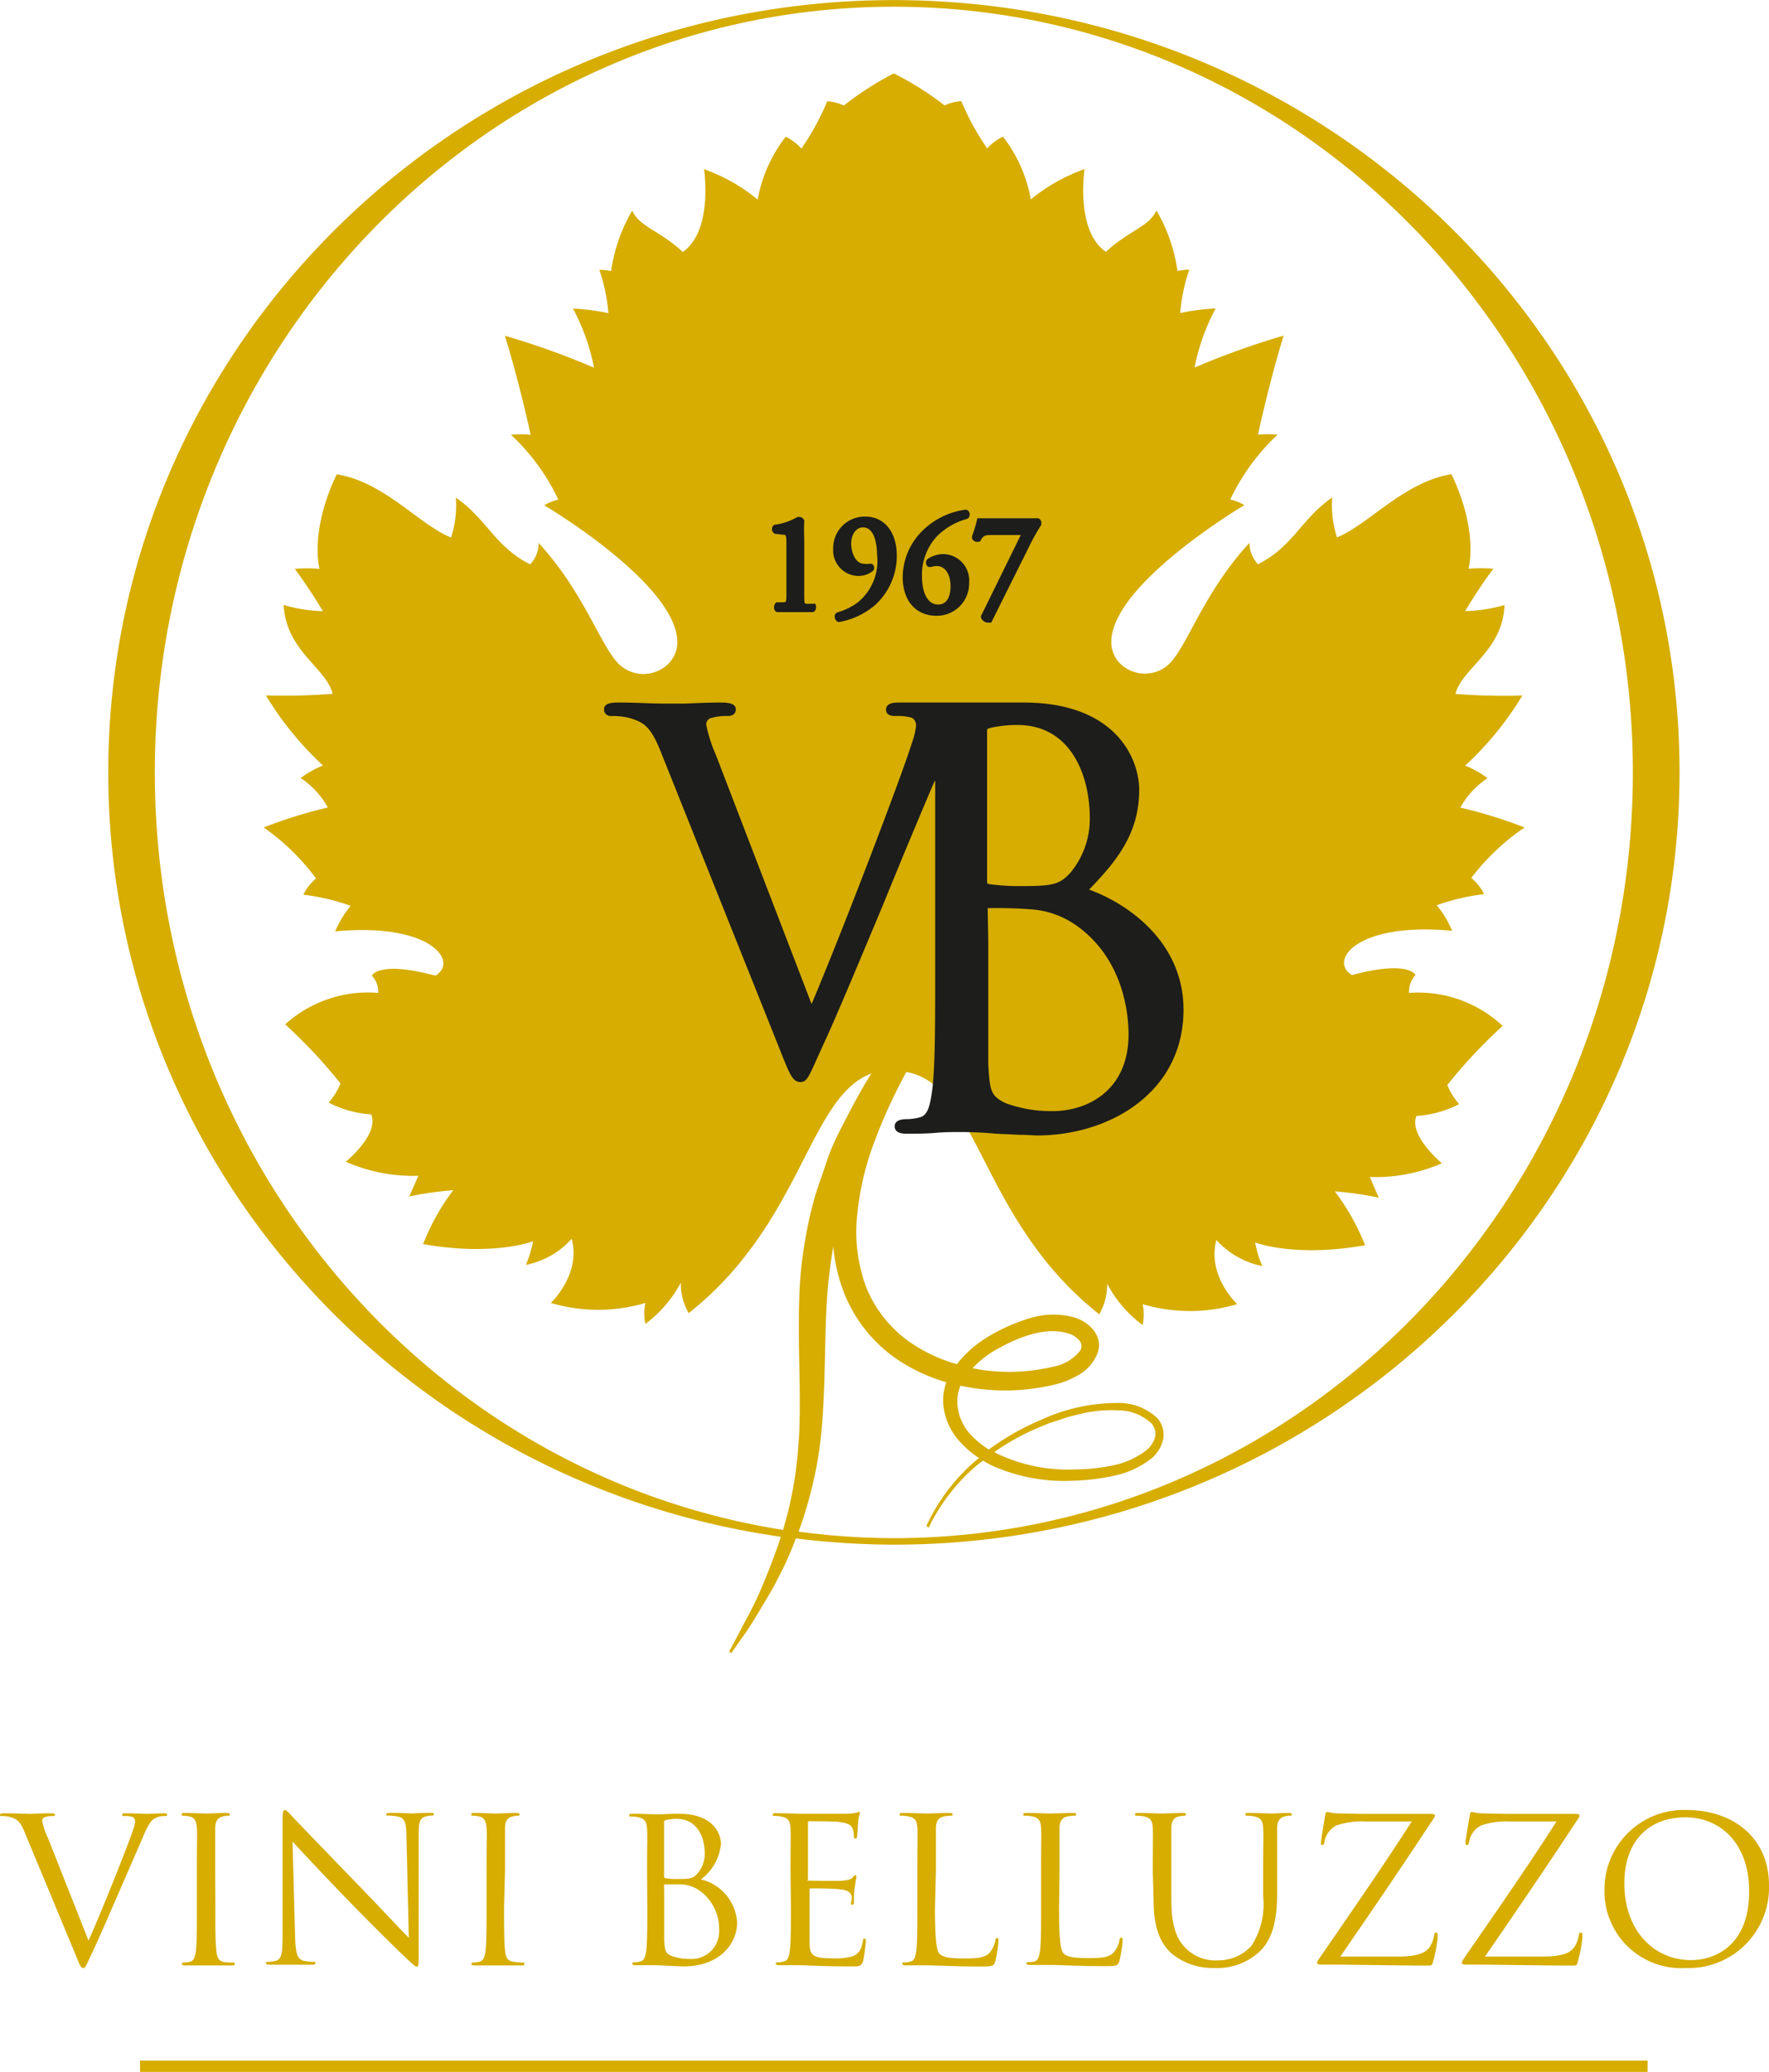 <?xml version="1.0" encoding="UTF-8"?>
<svg xmlns="http://www.w3.org/2000/svg" width="52.8mm" height="61.84mm" viewBox="0 0 149.68 175.29">
  <defs>
    <style>
      .\39 f8b31c4-a8e6-43b6-9a54-10bab660ffb7 {
        fill: #d6ad00;
      }

      .ebf713d0-7275-4a77-8c81-2c32501b06ff {
        fill: #1d1d1b;
      }
    </style>
  </defs>
  <title>Risorsa 1</title>
  <g id="93d98eff-cf5b-4b34-9091-3d2177881185" data-name="Livello 2">
    <g id="88bcd055-fec6-40c5-9472-4816c2797894" data-name="Livello 1">
      <g>
        <g>
          <path class="9f8b31c4-a8e6-43b6-9a54-10bab660ffb7" d="M75.63,0C38.92,0,9.16,29.26,9.16,65.35c0,32.89,24.73,60.1,56.9,64.66-.08.26-.16.53-.25.79-.35,1-.74,2-1.15,3s-.87,2-1.38,2.94-1,1.92-1.54,2.89l-.05.1.19.12.07-.1c.62-.9,1.28-1.76,1.85-2.71s1.14-1.88,1.69-2.85l.75-1.47c.25-.49.46-1,.69-1.52.14-.34.28-.7.41-1.05a68.71,68.71,0,0,0,8.29.53c36.72,0,66.48-29.26,66.48-65.35S112.35,0,75.63,0m0,130.13a61.29,61.29,0,0,1-8.06-.55c.18-.49.35-1,.51-1.49.33-1.06.61-2.14.85-3.24s.41-2.2.53-3.31c.23-2.22.29-4.44.34-6.62s.08-4.33.29-6.44l.19-1.58c.08-.47.14-1,.23-1.43a14.17,14.17,0,0,0,1,4.13A12.27,12.27,0,0,0,76,115.06a14.89,14.89,0,0,0,4.07,1.88,4.78,4.78,0,0,0-.27,1.64A5.33,5.33,0,0,0,81.25,122a8.13,8.13,0,0,0,1.59,1.35l-.43.35a16.22,16.22,0,0,0-4,5.34l0,.11.22.08,0-.1a16.06,16.06,0,0,1,4-5.14l.54-.42a9.06,9.06,0,0,0,.92.49,15.06,15.06,0,0,0,6.73,1.21,18.47,18.47,0,0,0,3.39-.41,7.7,7.7,0,0,0,3.19-1.45,3,3,0,0,0,1-1.57,2.1,2.1,0,0,0-.49-1.88,4.75,4.75,0,0,0-3.29-1.27,15.53,15.53,0,0,0-6.58,1.45,21.19,21.19,0,0,0-4.37,2.49,7.29,7.29,0,0,1-1.64-1.37A4.2,4.2,0,0,1,81,118.57a3.45,3.45,0,0,1,.27-1.34c.43.09.86.17,1.29.23a17.87,17.87,0,0,0,6.94-.39,7.24,7.24,0,0,0,1.71-.72,3.59,3.59,0,0,0,1.46-1.46A2.24,2.24,0,0,0,93,113.7a2.34,2.34,0,0,0-.44-1.13,3.34,3.34,0,0,0-1.75-1.14,6.71,6.71,0,0,0-3.67.09,15.24,15.24,0,0,0-3.21,1.38,9.78,9.78,0,0,0-2.75,2.24,3.17,3.17,0,0,0-.21.27,13.27,13.27,0,0,1-3.89-1.8,10.42,10.42,0,0,1-3.79-4.72,13.39,13.39,0,0,1-.76-6.11,24.11,24.11,0,0,1,1.46-6.2,45.28,45.28,0,0,1,2.7-5.89c6.17,1.1,6.2,12.5,16.32,20.5a5,5,0,0,0,.67-2.59,10.32,10.32,0,0,0,3,3.5,4.15,4.15,0,0,0,0-1.77,14,14,0,0,0,8,0s-2.57-2.4-1.76-5.43a7.09,7.09,0,0,0,3.89,2.21,8.88,8.88,0,0,1-.61-2s3.27,1.3,9.3.24a18.93,18.93,0,0,0-2.56-4.56,29.18,29.18,0,0,1,3.72.53l-.76-1.75A13.9,13.9,0,0,0,122,98.41s-2.83-2.34-2.15-4a9.18,9.18,0,0,0,3.61-1,5.88,5.88,0,0,1-1-1.62,43.79,43.79,0,0,1,4.68-5A10.42,10.42,0,0,0,119.23,84a2,2,0,0,1,.54-1.51s-.54-1.3-5.37,0c-2-1.16.31-4.51,8.47-3.75a9,9,0,0,0-1.3-2.16,18.31,18.31,0,0,1,4-.94,4.16,4.16,0,0,0-1.08-1.37A19.24,19.24,0,0,1,129,70a39.77,39.77,0,0,0-5.44-1.68,7.24,7.24,0,0,1,2.3-2.49,7.84,7.84,0,0,0-1.89-1.06,27.23,27.23,0,0,0,4.84-5.93,52.59,52.59,0,0,1-5.66-.14c.57-2.21,4-3.61,4.15-7.52a12.61,12.61,0,0,1-3.33.51s1.14-1.93,2.39-3.58a13.34,13.34,0,0,0-2.11,0s.9-3.1-1.44-8c-4,.65-7,4.25-9.68,5.35a8.81,8.81,0,0,1-.41-3.38c-2.65,1.85-3.29,4.14-6.28,5.65a2.68,2.68,0,0,1-.72-1.81c-3.94,4.27-5.26,8.81-6.85,10.3a3,3,0,0,1-4,0,2.57,2.57,0,0,1-.84-1.9c0-4.93,11.26-11.59,11.26-11.59a4.19,4.19,0,0,0-1.19-.48,17.88,17.88,0,0,1,4-5.48,8.58,8.58,0,0,0-1.66,0s.91-4.27,2.17-8.38a65.51,65.51,0,0,0-7.53,2.7,17.46,17.46,0,0,1,1.78-5,17.78,17.78,0,0,0-3,.39,14.85,14.85,0,0,1,.77-3.67,4.89,4.89,0,0,0-1,.11,14,14,0,0,0-1.78-5.12c-.64,1.39-2.25,1.64-4.28,3.5-2.61-1.8-1.8-7-1.8-7a14.88,14.88,0,0,0-4.55,2.57,12.08,12.08,0,0,0-2.36-5.32,4.31,4.31,0,0,0-1.33,1,21.87,21.87,0,0,1-2.19-4,4,4,0,0,0-1.42.36A26.51,26.51,0,0,0,75.63,6.2,26.19,26.19,0,0,0,71.4,8.92,4,4,0,0,0,70,8.56a21.87,21.87,0,0,1-2.19,4,4.44,4.44,0,0,0-1.33-1,12.16,12.16,0,0,0-2.37,5.32,14.77,14.77,0,0,0-4.54-2.57s.8,5.2-1.8,7c-2-1.86-3.65-2.11-4.28-3.5a14,14,0,0,0-1.78,5.12,4.89,4.89,0,0,0-1-.11,14.85,14.85,0,0,1,.77,3.67,17.78,17.78,0,0,0-3-.39,17.46,17.46,0,0,1,1.78,5,65.17,65.17,0,0,0-7.54-2.7c1.27,4.11,2.18,8.38,2.18,8.38a8.54,8.54,0,0,0-1.66,0,17.88,17.88,0,0,1,4,5.48,4.19,4.19,0,0,0-1.19.48s11.26,6.66,11.26,11.59a2.57,2.57,0,0,1-.84,1.9,3,3,0,0,1-4.05,0c-1.59-1.49-2.91-6-6.84-10.3a2.68,2.68,0,0,1-.72,1.81c-3-1.51-3.63-3.8-6.29-5.65a8.59,8.59,0,0,1-.41,3.38c-2.71-1.1-5.63-4.7-9.67-5.35-2.34,4.92-1.45,8-1.45,8a13.24,13.24,0,0,0-2.1,0,42.08,42.08,0,0,1,2.38,3.58A12.61,12.61,0,0,1,24,51.17c.21,3.91,3.59,5.31,4.15,7.52a52.39,52.39,0,0,1-5.65.14,27.36,27.36,0,0,0,4.83,5.93,8.09,8.09,0,0,0-1.89,1.06,7.12,7.12,0,0,1,2.3,2.49A40.32,40.32,0,0,0,22.31,70a19,19,0,0,1,4.43,4.32,4.07,4.07,0,0,0-1.07,1.37,18.31,18.31,0,0,1,4,.94,8.85,8.85,0,0,0-1.31,2.16c8.17-.76,10.47,2.59,8.48,3.75-4.83-1.3-5.37,0-5.37,0A2,2,0,0,1,32,84a10.43,10.43,0,0,0-7.87,2.66,43.79,43.79,0,0,1,4.68,5,5.71,5.71,0,0,1-1,1.62,9.16,9.16,0,0,0,3.6,1c.69,1.7-2.15,4-2.15,4a14,14,0,0,0,6.14,1.19l-.77,1.75a29.43,29.43,0,0,1,3.72-.53,19.11,19.11,0,0,0-2.55,4.56c6,1.06,9.3-.24,9.3-.24a8.88,8.88,0,0,1-.61,2,7,7,0,0,0,3.88-2.21c.82,3-1.76,5.43-1.76,5.43a14.08,14.08,0,0,0,8,0,4.15,4.15,0,0,0,0,1.77,10.43,10.43,0,0,0,3-3.5,4.92,4.92,0,0,0,.66,2.59c9.63-7.6,10.12-18.29,15.46-20.27-.3.47-.59.94-.86,1.43-.58,1-1.08,2-1.6,3s-1,2-1.35,3.09-.76,2.13-1.06,3.22-.54,2.2-.73,3.31-.34,2.24-.42,3.35c-.15,2.25-.13,4.47-.09,6.65s.1,4.33,0,6.47L67.5,123c-.06.53-.11,1.06-.18,1.59-.16,1.05-.35,2.11-.6,3.14-.14.57-.3,1.13-.46,1.7C36.17,124.72,13.1,97.83,13.1,65.35,13.1,29.57,41.1.56,75.63.56s62.53,29,62.53,64.79-28,64.78-62.53,64.78m8.52-7.3a20.49,20.49,0,0,1,4.15-2.23c.49-.22,1-.36,1.56-.55a7.75,7.75,0,0,1,.78-.24l.8-.2a11.27,11.27,0,0,1,3.21-.29,4.14,4.14,0,0,1,2.77,1.09,1.34,1.34,0,0,1,.3,1.22,2.22,2.22,0,0,1-.81,1.13A6.94,6.94,0,0,1,94.05,124a17.15,17.15,0,0,1-3.22.32,14,14,0,0,1-6.25-1.24c-.15-.07-.29-.15-.43-.23m-1.86-7.1a8.56,8.56,0,0,1,2.23-1.7c1.83-1,4-1.81,5.83-1.25a1.88,1.88,0,0,1,1,.64.72.72,0,0,1,.05.82,3.76,3.76,0,0,1-2.27,1.36,16.22,16.22,0,0,1-6.29.24l-.55-.11"></path>
          <g>
            <path class="ebf713d0-7275-4a77-8c81-2c32501b06ff" d="M68.9,51.08l-.6,0c-.24,0-.25,0-.25-.88V45.54a14.41,14.41,0,0,1,0-1.46V44l-.06-.08a.42.42,0,0,0-.35-.19h-.09l-.07,0a5.22,5.22,0,0,1-1.86.65l-.08,0a.42.42,0,0,0-.22.38.43.43,0,0,0,.23.39l.68.08c.27,0,.31,0,.31.84v4c0,.86,0,.86-.25.88l-.59,0-.08.07a.56.56,0,0,0-.12.45.4.4,0,0,0,.23.31l.06,0h.07c.46,0,1,0,1.42,0s.94,0,1.4,0h.07l.06,0a.4.4,0,0,0,.23-.31.49.49,0,0,0-.12-.45Z"></path>
            <path class="ebf713d0-7275-4a77-8c81-2c32501b06ff" d="M73.23,43.7a2.66,2.66,0,0,0-2.73,2.72,2.16,2.16,0,0,0,2.1,2.3,1.9,1.9,0,0,0,1.25-.42l.08-.09a.4.4,0,0,0-.17-.52l-.09,0-.11,0a1.41,1.41,0,0,1-.45,0c-.75,0-1.09-1-1.09-1.72s.4-1.36,1-1.36c1.13,0,1.19,1.92,1.19,2.3A4.53,4.53,0,0,1,72.53,51a5.52,5.52,0,0,1-1.67.8l-.12.07a.4.4,0,0,0-.1.4.45.45,0,0,0,.27.34l.07,0,.08,0a6.42,6.42,0,0,0,3-1.44A5.64,5.64,0,0,0,75.88,47C75.88,45,74.82,43.7,73.23,43.7Z"></path>
            <path class="ebf713d0-7275-4a77-8c81-2c32501b06ff" d="M79.38,51.14c-1,0-1.37-1.22-1.37-2.37a4.8,4.8,0,0,1,1.28-3.42A5.76,5.76,0,0,1,81.8,43.9l.13-.07a.43.43,0,0,0,.11-.39.42.42,0,0,0-.25-.32l-.07,0h-.08a6.4,6.4,0,0,0-3.58,1.77,5.55,5.55,0,0,0-1.68,3.93c0,2,1.12,3.27,2.85,3.27A2.73,2.73,0,0,0,82,49.29a2.23,2.23,0,0,0-2.17-2.42,2.42,2.42,0,0,0-1.32.4l-.09.08a.44.44,0,0,0-.06.35.41.41,0,0,0,.2.26l.12,0,.11,0a1.58,1.58,0,0,1,.45-.08c.87,0,1.19.92,1.19,1.71S80.17,51.14,79.38,51.14Z"></path>
            <path class="ebf713d0-7275-4a77-8c81-2c32501b06ff" d="M87.84,43.84h-.13c-.14,0-1,0-1.53,0h-2q-1,0-1.23,0l-.25,0-.06.25a12.67,12.67,0,0,1-.39,1.26l0,.1,0,.11a.49.49,0,0,0,.63.24l.08,0,0-.07c.27-.46.41-.47,1-.47h2.41l0,0L83,52.12l0,.1a.64.64,0,0,0,.63.45h.09l.15,0L87,46.39a18.53,18.53,0,0,1,1.11-2l0-.07v-.09A.39.39,0,0,0,87.84,43.84Z"></path>
          </g>
          <path class="ebf713d0-7275-4a77-8c81-2c32501b06ff" d="M92.15,75.26c2.14-2.23,4.24-4.6,4.24-8.42,0-2.75-2.06-7.41-9.79-7.41H76.16c-.45,0-1.19,0-1.19.61,0,.2.1.53.74.53a4.93,4.93,0,0,1,1.43.14.73.73,0,0,1,.37.68,6,6,0,0,1-.36,1.48c-.83,2.72-5.94,16.09-8.48,22.07L60.56,63.83a11.92,11.92,0,0,1-.8-2.52.55.55,0,0,1,.37-.56,4.64,4.64,0,0,1,1.44-.18c.6,0,.69-.36.69-.57,0-.57-.87-.57-1.39-.57-1,0-2.16.06-2.91.09l-.82,0-1,0c-.94,0-2.37-.09-3.69-.09-.56,0-1.34,0-1.34.57a.55.55,0,0,0,.61.57,6.32,6.32,0,0,1,1.48.15c1.3.38,1.87.73,2.76,3L66,88.83l.09.23c.76,1.91,1,2.48,1.65,2.48.49,0,.68-.41,1.3-1.79l.67-1.48c.89-1.9,2.56-5.88,4.87-11.4l1.64-4c1.12-2.69,2.15-5.16,2.86-6.79a0,0,0,0,1,.05,0V81.85c0,4.45,0,8.3-.24,10.27-.19,1.37-.36,2.27-1.11,2.42a4.51,4.51,0,0,1-1.08.14c-.82,0-1,.33-1,.61,0,.62.78.62,1,.62.86,0,1.67,0,2.45-.07s1.47-.07,2.21-.07c.16,0,1.49,0,2.88.14L86.2,96c.69,0,1.26.06,1.54.06,6.16,0,12.4-3.65,12.4-10.64C100.14,79.62,95.31,76.39,92.15,75.26Zm-1.58-1.43c-.91,1-1.51,1.13-4.11,1.13a18.2,18.2,0,0,1-2.79-.17c-.15-.05-.15-.06-.15-.26V61.8c0-.1,0-.16.35-.24a10.25,10.25,0,0,1,2.21-.23c4.53,0,6.13,4.25,6.13,7.88A7.1,7.1,0,0,1,90.57,73.83Zm-7,3v0a35.89,35.89,0,0,1,3.69.1A7.52,7.52,0,0,1,91,78.24c4,2.78,4.49,7.4,4.49,9.26C95.49,92.27,92,94,89.07,94a11.18,11.18,0,0,1-4-.68c-1.29-.62-1.32-1.13-1.45-3.28v-.19c0-.7,0-6.67,0-10.24Z"></path>
        </g>
        <g>
          <path class="9f8b31c4-a8e6-43b6-9a54-10bab660ffb7" d="M4.05,155.48a6.1,6.1,0,0,1-.48-1.41.35.35,0,0,1,.23-.34,2.09,2.09,0,0,1,.67-.09c.13,0,.18,0,.18-.11s-.16-.12-.48-.12c-.67,0-1.47.05-1.64.05s-1.22-.05-2.07-.05c-.28,0-.46,0-.46.12s0,.11.14.11a2.73,2.73,0,0,1,.67.07c.62.17.89.36,1.28,1.31l4.33,10.42c.33.82.42,1.06.63,1.06s.25-.28.75-1.29c.4-.84,1.2-2.67,2.28-5.16l2-4.6c.47-1.16.74-1.45,1-1.6a1.6,1.6,0,0,1,.85-.21c.14,0,.21,0,.21-.11s-.11-.12-.3-.12c-.51,0-1.27.05-1.38.05s-1-.05-1.73-.05c-.29,0-.39,0-.39.13s.09.1.19.1a2.22,2.22,0,0,1,.67.07.42.42,0,0,1,.23.39,2.54,2.54,0,0,1-.15.65c-.39,1.22-2.76,7.16-3.79,9.43Z"></path>
          <path class="9f8b31c4-a8e6-43b6-9a54-10bab660ffb7" d="M18.21,158.34c0-2.66,0-3.13,0-3.67s.18-.89.66-1a2.34,2.34,0,0,1,.44-.06c.07,0,.14,0,.14-.1s-.09-.13-.28-.13c-.53,0-1.64.05-1.73.05s-1.21-.05-1.79-.05c-.19,0-.28,0-.28.13s.07.1.14.1a2.57,2.57,0,0,1,.55.07c.39.09.56.38.6,1s0,1,0,3.67v3c0,1.63,0,3-.08,3.69-.08.49-.16.86-.52.93a2.41,2.41,0,0,1-.53.07c-.1,0-.14,0-.14.1s.09.14.28.14c.53,0,1.65,0,1.74,0s1.2,0,2.17,0c.2,0,.28,0,.28-.14s0-.1-.14-.1A6.36,6.36,0,0,1,19,166c-.53-.07-.64-.44-.69-.93-.09-.72-.09-2.06-.09-3.69Z"></path>
          <path class="9f8b31c4-a8e6-43b6-9a54-10bab660ffb7" d="M24.75,155.8c.57.62,2.56,2.76,4.62,4.88,1.87,1.94,4.42,4.44,4.61,4.61.94.9,1.15,1.09,1.29,1.09s.16-.09.16-1.21l0-10c0-1,.08-1.39.66-1.51a1.35,1.35,0,0,1,.42-.06c.13,0,.2,0,.2-.11s-.13-.12-.32-.12c-.73,0-1.31.05-1.5.05s-1.05-.05-1.84-.05c-.21,0-.36,0-.36.12s0,.11.15.11a4.78,4.78,0,0,1,.86.09c.55.14.67.51.69,1.61l.2,8.64c-.57-.56-2.5-2.63-4.25-4.44-2.72-2.8-5.35-5.54-5.62-5.83s-.48-.54-.62-.54-.19.19-.19.85l0,9.74c0,1.55-.09,2-.53,2.16a2.84,2.84,0,0,1-.73.1c-.08,0-.14,0-.14.1s.11.14.29.14c.79,0,1.53,0,1.69,0s.87,0,1.88,0c.21,0,.32,0,.32-.14s-.06-.1-.15-.1a4.32,4.32,0,0,1-.88-.1c-.48-.14-.65-.58-.69-2Z"></path>
          <path class="9f8b31c4-a8e6-43b6-9a54-10bab660ffb7" d="M42.73,158.34c0-2.66,0-3.13,0-3.67s.17-.89.65-1a2.34,2.34,0,0,1,.44-.06c.07,0,.14,0,.14-.1s-.08-.13-.28-.13c-.53,0-1.64.05-1.73.05s-1.2-.05-1.79-.05c-.19,0-.28,0-.28.13s.07.1.14.1a2.57,2.57,0,0,1,.55.07c.39.09.56.38.6,1s0,1,0,3.67v3c0,1.63,0,3-.09,3.69-.07.49-.16.86-.52.93a2.41,2.41,0,0,1-.53.07c-.1,0-.14,0-.14.1s.09.14.28.14c.54,0,1.65,0,1.74,0s1.2,0,2.17,0c.2,0,.29,0,.29-.14s0-.1-.15-.1a6.53,6.53,0,0,1-.79-.07c-.53-.07-.64-.44-.69-.93-.09-.72-.09-2.06-.09-3.69Z"></path>
          <path class="9f8b31c4-a8e6-43b6-9a54-10bab660ffb7" d="M56.19,159.54c0-.08,0-.12.1-.12.27,0,1.15,0,1.38,0a3,3,0,0,1,1.47.49,4,4,0,0,1,1.71,3.4,2.33,2.33,0,0,1-2.49,2.42,4.37,4.37,0,0,1-1.56-.26c-.54-.25-.54-.49-.6-1.33,0-.25,0-2.36,0-3.67Zm0-5.38c0-.11.05-.16.21-.19a4,4,0,0,1,.85-.09c1.73,0,2.38,1.52,2.38,2.93a2.55,2.55,0,0,1-.63,1.71c-.38.41-.62.45-1.61.45a6,6,0,0,1-1.08-.07c-.09,0-.12-.07-.12-.19Zm-1.42,7.17c0,1.63,0,3-.09,3.69-.07.49-.16.86-.51.93a2.41,2.41,0,0,1-.53.07c-.11,0-.14,0-.14.1s.09.14.28.14c.53,0,1.64,0,1.73,0s2,.1,2.35.1c3,0,4.51-1.89,4.51-3.71A4,4,0,0,0,59.31,159,4.23,4.23,0,0,0,61,156c0-.85-.64-2.55-3.54-2.55-.81,0-1.5.05-1.93.05-.09,0-1.2-.05-2-.05-.2,0-.29,0-.29.13s.07.1.14.1a3.08,3.08,0,0,1,.61.06c.58.12.72.39.76,1s0,1,0,3.67Z"></path>
          <path class="9f8b31c4-a8e6-43b6-9a54-10bab660ffb7" d="M66.92,161.33c0,1.63,0,3-.09,3.69-.07.49-.16.86-.51.93a2.49,2.49,0,0,1-.53.07c-.11,0-.15,0-.15.1s.09.14.29.14c.53,0,1.64,0,1.73,0,.51,0,1.7.1,4.37.1.69,0,.83,0,1-.44a15.58,15.58,0,0,0,.23-1.65c0-.12,0-.26-.11-.26s-.12.07-.15.26c-.13.7-.34,1-.8,1.22a5.2,5.2,0,0,1-1.7.19c-1.73,0-2-.22-2-1.39,0-.36,0-2.33,0-2.91v-1.5a.11.11,0,0,1,.13-.12c.3,0,2,0,2.52.09.69.07.85.36.92.59A1.77,1.77,0,0,1,72,161c0,.08,0,.15.13.15s.12-.19.12-.32,0-.75.07-1.09c.06-.56.14-.85.14-.95s0-.14-.08-.14-.15.08-.27.22-.41.2-.83.24-2.58,0-2.81,0-.11,0-.11-.17v-4.69c0-.12,0-.17.11-.17s2.12,0,2.42.05c.95.1,1.13.31,1.26.58a1.92,1.92,0,0,1,.1.61c0,.14,0,.22.14.22s.11-.1.13-.19.07-1,.09-1.12c0-.47.14-.68.14-.8s0-.15-.07-.15-.16.07-.25.09a6.31,6.31,0,0,1-.76.08c-.41,0-3.93,0-4,0s-1.2-.05-2-.05c-.19,0-.28,0-.28.13s.07.1.14.1a2.91,2.91,0,0,1,.6.06c.58.12.73.39.76,1s0,1,0,3.67Z"></path>
          <path class="9f8b31c4-a8e6-43b6-9a54-10bab660ffb7" d="M79.19,158.34c0-2.66,0-3.13,0-3.67s.18-.89.69-1a3.66,3.66,0,0,1,.58-.06c.08,0,.15,0,.15-.1s-.09-.13-.29-.13c-.53,0-1.82.05-1.91.05s-1.2-.05-2-.05c-.2,0-.29,0-.29.13s.07.1.14.1a3.08,3.08,0,0,1,.61.06c.58.12.72.39.75,1s0,1,0,3.67v3c0,1.63,0,3-.09,3.69-.07.49-.16.86-.51.93a2.41,2.41,0,0,1-.53.07c-.11,0-.14,0-.14.1s.09.14.28.14c.53,0,1.57,0,1.73,0,1,0,2.2.1,4.74.1.94,0,1-.07,1.12-.46a10.41,10.41,0,0,0,.26-1.7c0-.19,0-.25-.1-.25s-.15.08-.16.22a2.41,2.41,0,0,1-.46,1c-.43.49-1.21.51-2.14.51-1.38,0-1.84-.12-2.12-.39s-.39-1.4-.39-3.9Z"></path>
          <path class="9f8b31c4-a8e6-43b6-9a54-10bab660ffb7" d="M89.65,158.34c0-2.66,0-3.13,0-3.67s.18-.89.69-1a3.66,3.66,0,0,1,.58-.06c.07,0,.14,0,.14-.1s-.09-.13-.28-.13c-.53,0-1.82.05-1.91.05s-1.2-.05-2-.05c-.19,0-.28,0-.28.13s.07.1.14.1a2.91,2.91,0,0,1,.6.06c.59.12.73.39.76,1s0,1,0,3.67v3c0,1.63,0,3-.09,3.69-.07.49-.16.86-.51.93A2.49,2.49,0,0,1,87,166c-.11,0-.15,0-.15.1s.09.14.29.14c.53,0,1.57,0,1.73,0,1,0,2.19.1,4.74.1.94,0,1-.07,1.11-.46a10.64,10.64,0,0,0,.27-1.7c0-.19,0-.25-.11-.25s-.14.08-.16.22a2.29,2.29,0,0,1-.46,1c-.42.49-1.2.51-2.14.51-1.38,0-1.83-.12-2.12-.39s-.39-1.4-.39-3.9Z"></path>
          <path class="9f8b31c4-a8e6-43b6-9a54-10bab660ffb7" d="M97.61,160.82c0,2.48.67,3.67,1.54,4.47a5.57,5.57,0,0,0,3.64,1.21,5.3,5.3,0,0,0,3.64-1.26c1.42-1.21,1.63-3.25,1.63-5.08v-1.82c0-2.66,0-3.13,0-3.67s.18-.89.66-1a1.36,1.36,0,0,1,.44-.06c.07,0,.14,0,.14-.1s-.09-.13-.28-.13c-.53,0-1.36.05-1.49.05s-1.08-.05-1.87-.05c-.2,0-.28,0-.28.13s.07.1.14.1a2.91,2.91,0,0,1,.6.06c.58.12.72.39.76,1s0,1,0,3.67v2.12a6.44,6.44,0,0,1-1,4.17,3.79,3.79,0,0,1-2.78,1.22,3.55,3.55,0,0,1-2.67-.93c-.76-.7-1.32-1.75-1.32-4.2v-2.38c0-2.66,0-3.13,0-3.67s.18-.91.66-1a2.24,2.24,0,0,1,.44-.06c.07,0,.14,0,.14-.1s-.09-.13-.28-.13c-.53,0-1.59.05-1.75.05s-1.24-.05-2-.05c-.19,0-.28,0-.28.13s.07.1.14.1a2.91,2.91,0,0,1,.6.06c.59.12.73.39.76,1s0,1,0,3.67Z"></path>
          <path class="9f8b31c4-a8e6-43b6-9a54-10bab660ffb7" d="M113.41,165.53c2.69-3.91,5.36-7.82,7.92-11.73a.27.27,0,0,0,.08-.21c0-.1-.09-.13-.36-.13h-4.93c-.55,0-1.4,0-3.08-.05a5.68,5.68,0,0,1-.74-.12c-.11,0-.14.08-.18.32-.08.51-.35,2.06-.35,2.26s0,.22.11.22.16-.05.19-.3a1.93,1.93,0,0,1,1-1.35,6.79,6.79,0,0,1,2.54-.34h3.84c-2.46,3.85-5.13,7.67-7.76,11.5-.21.3-.25.39-.25.47s.11.14.32.14c3.09,0,6.06.08,9,.08.4,0,.42,0,.53-.44a11.28,11.28,0,0,0,.35-1.95c0-.33,0-.4-.14-.4s-.12.11-.16.28a2.9,2.9,0,0,1-.35.92c-.38.51-.94.83-2.8.83Z"></path>
          <path class="9f8b31c4-a8e6-43b6-9a54-10bab660ffb7" d="M125.65,165.53c2.69-3.91,5.36-7.82,7.92-11.73a.29.29,0,0,0,.07-.21c0-.1-.09-.13-.35-.13h-4.94c-.54,0-1.39,0-3.07-.05a5.63,5.63,0,0,1-.75-.12c-.1,0-.14.08-.17.32-.09.51-.36,2.06-.36,2.26s0,.22.11.22.16-.05.2-.3a1.94,1.94,0,0,1,1-1.35,6.88,6.88,0,0,1,2.55-.34h3.84c-2.46,3.85-5.13,7.67-7.77,11.5-.21.3-.24.39-.24.47s.1.14.31.14c3.1,0,6.07.08,9,.08.41,0,.43,0,.53-.44a10.39,10.39,0,0,0,.36-1.95c0-.33,0-.4-.15-.4s-.12.11-.16.28a2.68,2.68,0,0,1-.35.92c-.37.51-.94.83-2.79.83Z"></path>
          <path class="9f8b31c4-a8e6-43b6-9a54-10bab660ffb7" d="M137.44,159.34c0-3.72,2.21-5.59,5.16-5.59S148,155.94,148,160c0,4.95-3.29,5.83-4.88,5.83C139.92,165.85,137.44,163.3,137.44,159.34Zm-1.68.48a6.49,6.49,0,0,0,6.86,6.68,6.81,6.81,0,0,0,7.06-7c0-4-3-6.37-7-6.37A6.71,6.71,0,0,0,135.76,159.82Z"></path>
          <rect class="9f8b31c4-a8e6-43b6-9a54-10bab660ffb7" x="11.85" y="174.33" width="127.56" height="0.96"></rect>
        </g>
      </g>
    </g>
  </g>
</svg>
